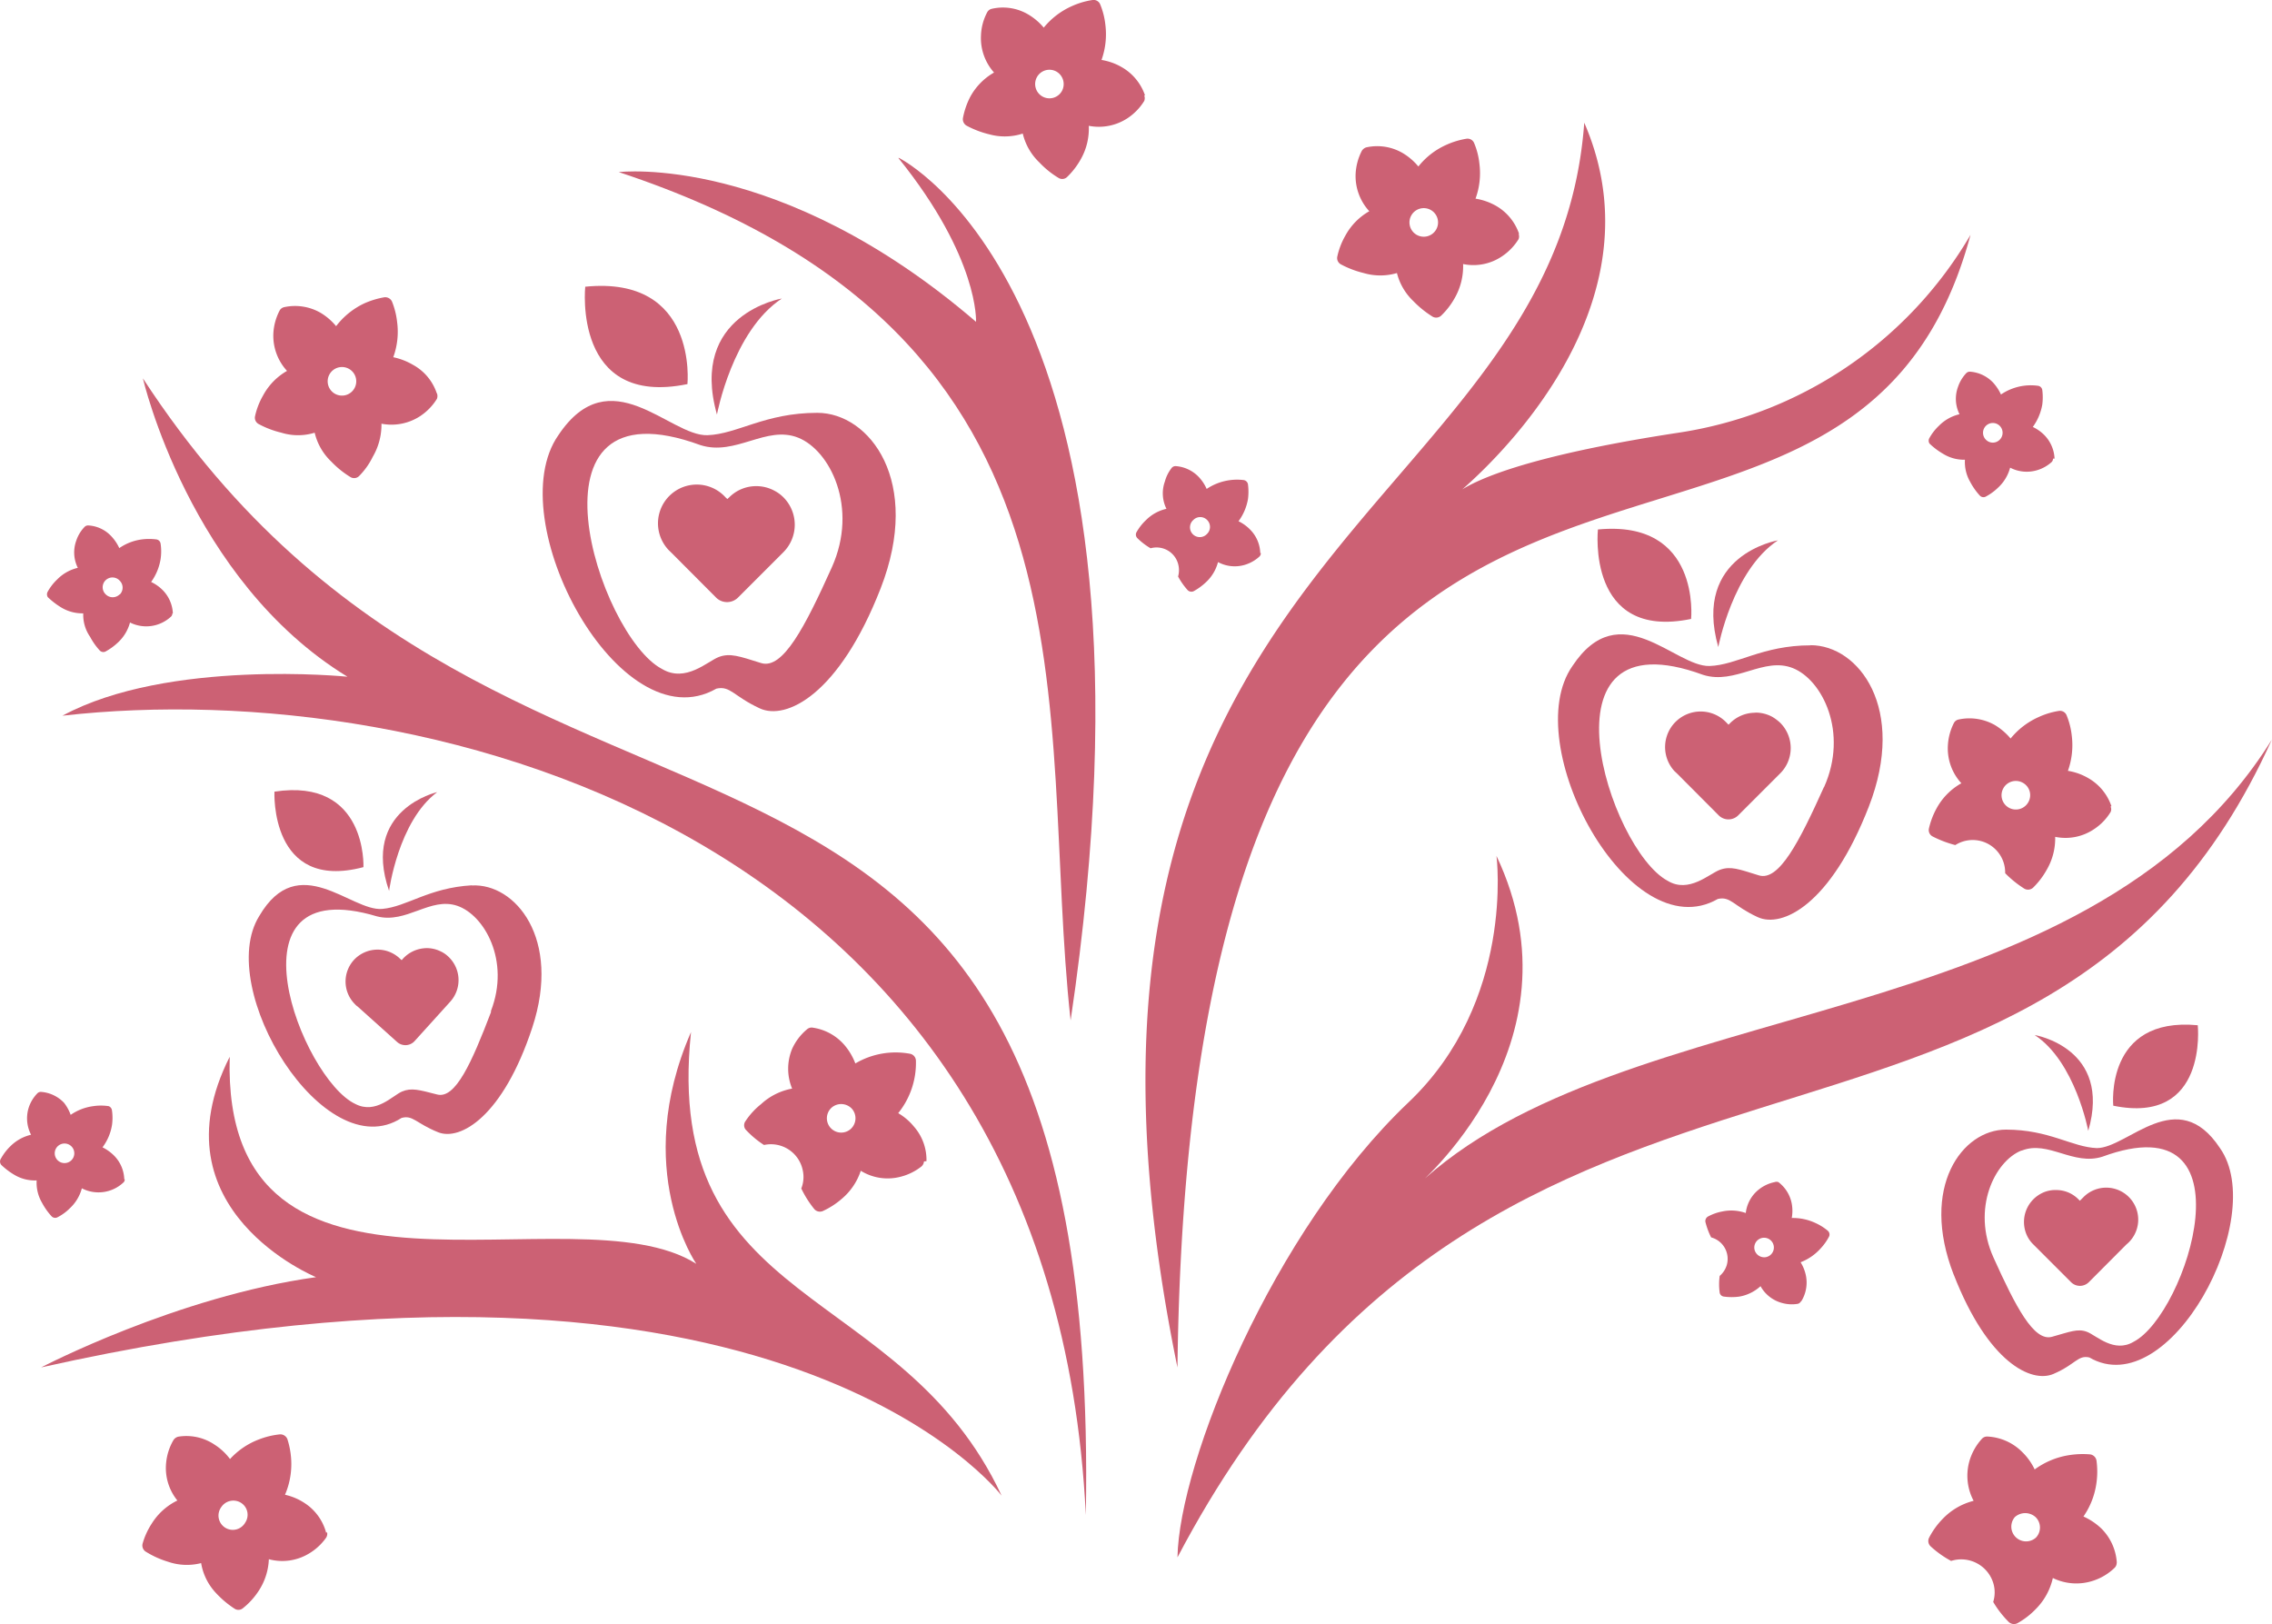 <?xml version="1.0" encoding="UTF-8"?>
<svg xmlns="http://www.w3.org/2000/svg" xmlns:xlink="http://www.w3.org/1999/xlink" viewBox="0 0 146.28 104.59">
  <defs>
    <style>.cls-1{fill:none;}.cls-2{clip-path:url(#clip-path);}.cls-3{fill:#cc6174;}</style>
    <clipPath id="clip-path" transform="translate(0 0)">
      <rect class="cls-1" width="146.27" height="104.59"></rect>
    </clipPath>
  </defs>
  <g id="Layer_2" data-name="Layer 2">
    <g id="Layer_1-2" data-name="Layer 1">
      <g class="cls-2">
        <g id="Grupo_45" data-name="Grupo 45">
          <path id="Trazado_163" data-name="Trazado 163" class="cls-3" d="M75.81,100.27c20.8-39.56,55.71-20,70.46-52.65C134.21,67,104.35,63.76,91.13,76.44c0,0,11-9.15,5.22-21.33,0,0,1.21,9.35-5.68,15.88-8.73,8.29-14.75,23.15-14.86,29.28" transform="translate(0 0)"></path>
          <path id="Trazado_164" data-name="Trazado 164" class="cls-3" d="M75.81,88c.94-75,42.74-42,51.06-72.88A26.32,26.32,0,0,1,108,27.87c-13.39,2.05-14.52,4.2-14.52,4.2S107.7,21,102,7.9C100.14,33.57,65,35.32,75.81,88.05" transform="translate(0 0)"></path>
          <path id="Trazado_165" data-name="Trazado 165" class="cls-3" d="M57.88,10.17S75.88,19,68.93,65.7c-2.19-19.79,3-44-29.09-54.62,0,0,10.33-1.25,23,9.64,0,0,.22-4.08-5-10.55" transform="translate(0 0)"></path>
          <path id="Trazado_166" data-name="Trazado 166" class="cls-3" d="M69.91,97.55C71,37.25,33.4,61.49,9.2,24.36c0,0,3,13,13.17,19.21,0,0-11.54-1.17-18.35,2.51,23.84-2.71,63.75,7.58,65.89,51.47" transform="translate(0 0)"></path>
          <path id="Trazado_167" data-name="Trazado 167" class="cls-3" d="M44.49,66.45c-1.89,18,13.54,16,20,29.85,0,0-14.3-18.89-61.84-8.26,0,0,8.74-4.57,17.7-5.81,0,0-10.55-4.32-5.56-14.19C14.25,86.41,37,76.4,44.83,81.37c0,0-4.2-6.07-.34-14.92" transform="translate(0 0)"></path>
          <path id="Trazado_168" data-name="Trazado 168" class="cls-3" d="M108.88,39.85s.64-6.4-6-5.76c0,0-.76,7.16,6,5.76" transform="translate(0 0)"></path>
          <path id="Trazado_169" data-name="Trazado 169" class="cls-3" d="M114.47,34.79s-5.53.93-3.84,6.87c0,0,.93-4.95,3.84-6.87" transform="translate(0 0)"></path>
          <path id="Trazado_170" data-name="Trazado 170" class="cls-3" d="M116.57,41.55c-3.1,0-4.73,1.27-6.5,1.33-2.23.07-5.77-4.62-8.83,0-3.51,5,3.63,18.29,9.36,15,.83-.19,1,.45,2.57,1.17s4.69-.79,7.15-7.11-.64-10.4-3.75-10.4m.86,9.14c-1.59,3.53-2.9,6.08-4.19,5.68s-1.81-.61-2.5-.36-2,1.54-3.37.71c-3.76-2-8.66-17.28,2.28-13.26,2.09.66,3.9-1.19,5.79-.43s3.58,4.13,2,7.66" transform="translate(0 0)"></path>
          <path id="Trazado_171" data-name="Trazado 171" class="cls-3" d="M113,45.89a2.28,2.28,0,0,0-1.61.67l-.1.1-.1-.1a2.29,2.29,0,1,0-3.39,3.08l.17.16,2.68,2.69a.89.89,0,0,0,1.27,0h0l2.7-2.7a2.3,2.3,0,0,0,0-3.25,2.83,2.83,0,0,0-.52-.39,2.28,2.28,0,0,0-1.08-.27Z" transform="translate(0 0)"></path>
          <path id="Trazado_172" data-name="Trazado 172" class="cls-3" d="M44.26,24.73s.7-7-6.58-6.27c0,0-.82,7.79,6.58,6.27" transform="translate(0 0)"></path>
          <path id="Trazado_173" data-name="Trazado 173" class="cls-3" d="M50.34,19.22s-6,1-4.18,7.47c0,0,1-5.38,4.18-7.47" transform="translate(0 0)"></path>
          <path id="Trazado_174" data-name="Trazado 174" class="cls-3" d="M52.62,26.58c-3.37,0-5.14,1.37-7.07,1.44-2.43.08-6.27-5-9.6,0-3.81,5.44,3.95,19.89,10.17,16.32.9-.21,1.11.49,2.8,1.27s5.1-.86,7.78-7.73S56,26.58,52.62,26.58m.94,9.94c-1.73,3.84-3.16,6.61-4.56,6.17s-2-.66-2.72-.39-2.13,1.68-3.66.77c-4.09-2.14-9.42-18.78,2.48-14.41,2.27.72,4.23-1.3,6.29-.48s3.89,4.5,2.17,8.34" transform="translate(0 0)"></path>
          <path id="Trazado_175" data-name="Trazado 175" class="cls-3" d="M48.69,31.3a2.44,2.44,0,0,0-1.75.73l-.11.1-.11-.1A2.49,2.49,0,1,0,43,35.36c.06.07.13.13.2.2l2.92,2.93a1,1,0,0,0,1.38,0h0l2.94-2.94a2.5,2.5,0,0,0,0-3.53,2.33,2.33,0,0,0-.57-.42,2.44,2.44,0,0,0-1.18-.3Z" transform="translate(0 0)"></path>
          <path id="Trazado_176" data-name="Trazado 176" class="cls-3" d="M23.4,55.83s.25-5.77-5.73-4.86c0,0-.31,6.46,5.73,4.86" transform="translate(0 0)"></path>
          <path id="Trazado_177" data-name="Trazado 177" class="cls-3" d="M28.15,51s-4.91,1.11-3.1,6.36c0,0,.59-4.49,3.1-6.36" transform="translate(0 0)"></path>
          <path id="Trazado_178" data-name="Trazado 178" class="cls-3" d="M30.38,57c-2.78.16-4.18,1.38-5.77,1.52-2,.18-5.4-3.85-7.92.46-2.9,4.66,4.19,16.22,9.16,13,.73-.21.94.35,2.36.92s4.17-1,6.06-6.74-1.1-9.3-3.89-9.15m1.23,8.16c-1.24,3.25-2.29,5.6-3.46,5.3s-1.66-.45-2.27-.19-1.68,1.48-3,.8C19.42,69.46,14.25,56,24.27,59c1.91.49,3.43-1.27,5.17-.68s3.42,3.53,2.17,6.77" transform="translate(0 0)"></path>
          <path id="Trazado_179" data-name="Trazado 179" class="cls-3" d="M27.36,61.05a2.09,2.09,0,0,0-1.42.68l-.08.09-.09-.08a2.08,2.08,0,0,0-2.92,0,2.06,2.06,0,0,0,0,2.91.93.93,0,0,0,.18.16l2.54,2.28A.8.8,0,0,0,26.72,67h0L29,64.48a2.07,2.07,0,0,0-.17-2.92,1.8,1.8,0,0,0-.49-.32,2,2,0,0,0-1-.19Z" transform="translate(0 0)"></path>
          <path id="Trazado_180" data-name="Trazado 180" class="cls-3" d="M136.06,71.19s-.57-5.75,5.44-5.18c0,0,.68,6.44-5.44,5.18" transform="translate(0 0)"></path>
          <path id="Trazado_181" data-name="Trazado 181" class="cls-3" d="M131,66.64s5,.83,3.45,6.17c0,0-.83-4.45-3.45-6.17" transform="translate(0 0)"></path>
          <path id="Trazado_182" data-name="Trazado 182" class="cls-3" d="M125.79,82.07c2.21,5.67,5,7,6.42,6.39s1.57-1.23,2.31-1.06c5.15,3,11.57-9,8.41-13.48-2.75-4.16-5.92,0-7.93,0-1.6-.06-3.06-1.19-5.85-1.19s-5.57,3.67-3.36,9.35m4.38-8c1.7-.68,3.32,1,5.2.39,9.84-3.61,5.43,10.15,2,11.92-1.26.75-2.4-.41-3-.64s-1.1,0-2.26.32-2.33-1.93-3.76-5.1.09-6.21,1.79-6.89" transform="translate(0 0)"></path>
          <path id="Trazado_183" data-name="Trazado 183" class="cls-3" d="M132.39,76.62a1.94,1.94,0,0,0-1,.24,2.07,2.07,0,0,0-.83,2.8,2,2,0,0,0,.36.47l2.42,2.42a.81.81,0,0,0,1.15,0h0l2.41-2.42a2.06,2.06,0,1,0-2.75-3.06l-.15.15-.09.09-.09-.09a2,2,0,0,0-1.45-.6Z" transform="translate(0 0)"></path>
          <path id="Trazado_184" data-name="Trazado 184" class="cls-3" d="M135.94,51.9a3.31,3.31,0,0,0-1.54-1.83,3.79,3.79,0,0,0-1.26-.44,4.92,4.92,0,0,0,.25-2.25,4.8,4.8,0,0,0-.34-1.34.46.46,0,0,0-.48-.27,5,5,0,0,0-1.32.4,4.88,4.88,0,0,0-1.8,1.38,4.07,4.07,0,0,0-1-.86,3.32,3.32,0,0,0-2.37-.36.44.44,0,0,0-.28.22,3.62,3.62,0,0,0-.39,1.48,3.32,3.32,0,0,0,.87,2.4A4.1,4.1,0,0,0,124.71,52a5,5,0,0,0-.52,1.35.46.46,0,0,0,.23.5,7.07,7.07,0,0,0,1.47.56,2.09,2.09,0,0,1,3.21,1.81,6.8,6.8,0,0,0,1.24,1,.48.48,0,0,0,.55-.06,5,5,0,0,0,.88-1.15,4,4,0,0,0,.55-2.13,3.28,3.28,0,0,0,2.51-.5,3.48,3.48,0,0,0,1.06-1.1.43.43,0,0,0,0-.35m-5.3-.28a.92.92,0,1,1-.35-1.25h0a.91.91,0,0,1,.35,1.25" transform="translate(0 0)"></path>
          <path id="Trazado_185" data-name="Trazado 185" class="cls-3" d="M136.29,100.64a3.4,3.4,0,0,0-1-2.23,4.07,4.07,0,0,0-1.15-.77,4.94,4.94,0,0,0,.84-2.18,5.2,5.2,0,0,0,0-1.42.48.48,0,0,0-.41-.4,5.64,5.64,0,0,0-1.42.06,5.06,5.06,0,0,0-2.15.91,3.88,3.88,0,0,0-.8-1.12,3.39,3.39,0,0,0-2.26-1,.45.45,0,0,0-.34.15,3.63,3.63,0,0,0-.78,1.36,3.44,3.44,0,0,0,.25,2.63,4.17,4.17,0,0,0-2,1.17,5,5,0,0,0-.87,1.21.47.47,0,0,0,.1.55,6.46,6.46,0,0,0,1.32.94,2.16,2.16,0,0,1,2.71,1.41,2.06,2.06,0,0,1,0,1.23,6.46,6.46,0,0,0,1,1.29.49.49,0,0,0,.56.08,5,5,0,0,0,1.18-.91,4.1,4.1,0,0,0,1.1-2,3.45,3.45,0,0,0,2.64.16,3.57,3.57,0,0,0,1.34-.82.44.44,0,0,0,.13-.34M131.08,99a.95.95,0,0,1-1.36-1.32,1,1,0,0,1,1.34,0,.94.94,0,0,1,0,1.34" transform="translate(0 0)"></path>
          <path id="Trazado_186" data-name="Trazado 186" class="cls-3" d="M97.81,15.07a3.31,3.31,0,0,0-1.53-1.84A3.92,3.92,0,0,0,95,12.79a4.78,4.78,0,0,0,.25-2.25,4.65,4.65,0,0,0-.34-1.33.46.46,0,0,0-.48-.28,5.16,5.16,0,0,0-1.32.4,4.77,4.77,0,0,0-1.79,1.39,3.88,3.88,0,0,0-1-.86,3.25,3.25,0,0,0-2.36-.37.52.52,0,0,0-.28.22,3.63,3.63,0,0,0-.4,1.48,3.35,3.35,0,0,0,.88,2.41,4,4,0,0,0-1.54,1.57,4.72,4.72,0,0,0-.52,1.35.46.46,0,0,0,.23.5,6.2,6.2,0,0,0,1.47.56,3.8,3.8,0,0,0,2.14,0A3.76,3.76,0,0,0,91,19.39a6.48,6.48,0,0,0,1.24,1,.47.47,0,0,0,.54-.06,4.83,4.83,0,0,0,.88-1.14A4.13,4.13,0,0,0,94.2,17a3.28,3.28,0,0,0,2.51-.5,3.59,3.59,0,0,0,1.06-1.1.47.47,0,0,0,0-.35m-5.3-.28a.92.92,0,1,1-.35-1.25h0a.92.92,0,0,1,.35,1.25" transform="translate(0 0)"></path>
          <path id="Trazado_187" data-name="Trazado 187" class="cls-3" d="M73.72,6.14A3.33,3.33,0,0,0,72.18,4.3a3.79,3.79,0,0,0-1.26-.44,4.92,4.92,0,0,0,.25-2.25A4.8,4.8,0,0,0,70.83.27.46.46,0,0,0,70.35,0,5,5,0,0,0,69,.4a4.88,4.88,0,0,0-1.8,1.38,3.84,3.84,0,0,0-1-.85A3.2,3.2,0,0,0,63.84.57a.44.44,0,0,0-.28.22,3.44,3.44,0,0,0-.4,1.47A3.33,3.33,0,0,0,64,4.67a4,4,0,0,0-1.54,1.58A5,5,0,0,0,62,7.59a.48.48,0,0,0,.23.5,6.1,6.1,0,0,0,1.47.56,3.75,3.75,0,0,0,2.15-.05,3.76,3.76,0,0,0,1.07,1.86,5.84,5.84,0,0,0,1.24,1,.45.45,0,0,0,.54-.06,4.89,4.89,0,0,0,.88-1.14A4,4,0,0,0,70.1,8.1a3.36,3.36,0,0,0,2.51-.5,3.59,3.59,0,0,0,1.06-1.1.5.5,0,0,0,0-.36m-5.3-.28a.92.92,0,1,1-.35-1.25h0a.93.93,0,0,1,.35,1.25" transform="translate(0 0)"></path>
          <path id="Trazado_188" data-name="Trazado 188" class="cls-3" d="M59.65,74.76a3.25,3.25,0,0,0-.82-2.24,3.73,3.73,0,0,0-1-.85,5.15,5.15,0,0,0,1.14-3.4.47.47,0,0,0-.36-.42,5.1,5.1,0,0,0-3.54.62,4,4,0,0,0-.68-1.16,3.32,3.32,0,0,0-2.1-1.15.45.45,0,0,0-.34.12A3.52,3.52,0,0,0,51,67.53a3.34,3.34,0,0,0,0,2.56,4,4,0,0,0-2,1,4.72,4.72,0,0,0-1,1.09.45.45,0,0,0,0,.54,6.16,6.16,0,0,0,1.19,1,2.09,2.09,0,0,1,2.49,1.61,2,2,0,0,1-.09,1.19,6.62,6.62,0,0,0,.84,1.33.48.48,0,0,0,.53.13,5.06,5.06,0,0,0,1.22-.78,4,4,0,0,0,1.24-1.82,3.28,3.28,0,0,0,2.54.39,3.58,3.58,0,0,0,1.37-.67.49.49,0,0,0,.16-.32M54.76,72.7a.92.92,0,1,1-1.2-1.4.94.94,0,0,1,1.3.1.93.93,0,0,1-.1,1.3h0" transform="translate(0 0)"></path>
          <path id="Trazado_189" data-name="Trazado 189" class="cls-3" d="M21,98.69a3.29,3.29,0,0,0-1.41-1.93,3.76,3.76,0,0,0-1.24-.52,5,5,0,0,0,.4-2.23,5.26,5.26,0,0,0-.25-1.36.49.49,0,0,0-.47-.3,5.14,5.14,0,0,0-1.34.32,4.83,4.83,0,0,0-1.88,1.27,3.77,3.77,0,0,0-1-.93,3.25,3.25,0,0,0-2.33-.51.52.52,0,0,0-.3.2,3.55,3.55,0,0,0-.48,1.45,3.32,3.32,0,0,0,.72,2.46,4,4,0,0,0-1.64,1.47,4.7,4.7,0,0,0-.6,1.31.47.47,0,0,0,.2.51,5.94,5.94,0,0,0,1.43.65,3.72,3.72,0,0,0,2.14.09,3.68,3.68,0,0,0,.95,1.92,6.21,6.21,0,0,0,1.18,1,.45.45,0,0,0,.54,0,4.67,4.67,0,0,0,1-1.08,4,4,0,0,0,.69-2.09,3.32,3.32,0,0,0,2.54-.34A3.59,3.59,0,0,0,21,99a.47.47,0,0,0,.06-.35m-5.27-.62a.92.92,0,1,1-1.54-1,.93.93,0,0,1,1.27-.27h0a.91.91,0,0,1,.27,1.27" transform="translate(0 0)"></path>
          <path id="Trazado_190" data-name="Trazado 190" class="cls-3" d="M28.12,25.32a3.26,3.26,0,0,0-1.53-1.83A4.19,4.19,0,0,0,25.32,23a4.78,4.78,0,0,0,.25-2.25,5,5,0,0,0-.33-1.33.48.48,0,0,0-.49-.28,5.37,5.37,0,0,0-1.31.4A4.91,4.91,0,0,0,21.64,21a3.88,3.88,0,0,0-1-.86,3.29,3.29,0,0,0-2.36-.36A.44.44,0,0,0,18,20a3.58,3.58,0,0,0-.4,1.47,3.34,3.34,0,0,0,.88,2.41,4,4,0,0,0-1.54,1.58,4.66,4.66,0,0,0-.52,1.34.46.46,0,0,0,.23.5,6,6,0,0,0,1.47.56,3.63,3.63,0,0,0,2.14,0,3.76,3.76,0,0,0,1.07,1.86,6.1,6.1,0,0,0,1.24,1,.45.45,0,0,0,.54-.06A4.64,4.64,0,0,0,24,29.41a4.09,4.09,0,0,0,.56-2.13,3.37,3.37,0,0,0,2.51-.5,3.59,3.59,0,0,0,1.06-1.1.5.5,0,0,0,0-.36M22.82,25a.92.92,0,1,1-.35-1.25h0A.92.92,0,0,1,22.82,25" transform="translate(0 0)"></path>
          <path id="Trazado_191" data-name="Trazado 191" class="cls-3" d="M132.28,29.53a2.31,2.31,0,0,0-.65-1.51,2.62,2.62,0,0,0-.75-.53,3.47,3.47,0,0,0,.61-1.44,3.69,3.69,0,0,0,0-.94.32.32,0,0,0-.27-.27,3.41,3.41,0,0,0-2.39.56,3,3,0,0,0-.51-.77,2.27,2.27,0,0,0-1.49-.7.33.33,0,0,0-.23.09,2.43,2.43,0,0,0-.54.9,2.22,2.22,0,0,0,.1,1.75,2.72,2.72,0,0,0-1.32.74,3.29,3.29,0,0,0-.61.78.34.34,0,0,0,0,.37,4.52,4.52,0,0,0,.86.65,2.56,2.56,0,0,0,1.42.39,2.55,2.55,0,0,0,.34,1.43,4.23,4.23,0,0,0,.62.88.32.32,0,0,0,.37.07,3.48,3.48,0,0,0,.8-.58,2.7,2.7,0,0,0,.78-1.29,2.32,2.32,0,0,0,1.75.16,2.41,2.41,0,0,0,.91-.51.29.29,0,0,0,.1-.23m-3.43-1.22a.62.62,0,0,1-.89,0,.63.63,0,1,1,.89,0" transform="translate(0 0)"></path>
          <path id="Trazado_192" data-name="Trazado 192" class="cls-3" d="M116,83.74a2.29,2.29,0,0,0,.27-1.62,2.61,2.61,0,0,0-.34-.85,3.34,3.34,0,0,0,1.28-.88,3.49,3.49,0,0,0,.55-.77.32.32,0,0,0-.08-.38,3.47,3.47,0,0,0-.8-.5,3.43,3.43,0,0,0-1.52-.32,2.59,2.59,0,0,0,0-.92,2.26,2.26,0,0,0-.86-1.39.34.34,0,0,0-.24,0,2.4,2.4,0,0,0-1,.46,2.25,2.25,0,0,0-.86,1.53,2.77,2.77,0,0,0-1.51-.1,3.13,3.13,0,0,0-.93.33.34.34,0,0,0-.16.34,4.8,4.8,0,0,0,.37,1,1.43,1.43,0,0,1,1,1.8,1.48,1.48,0,0,1-.45.68,3.92,3.92,0,0,0,0,1.08.31.31,0,0,0,.27.25,3.64,3.64,0,0,0,1,0,2.69,2.69,0,0,0,1.36-.67,2.24,2.24,0,0,0,1.38,1.08,2.33,2.33,0,0,0,1,.06.3.3,0,0,0,.2-.13m-2.23-2.88a.64.64,0,0,1-.74-.5.63.63,0,1,1,.74.5" transform="translate(0 0)"></path>
          <path id="Trazado_193" data-name="Trazado 193" class="cls-3" d="M81.14,35.6a2.24,2.24,0,0,0-.65-1.5,2.65,2.65,0,0,0-.75-.54,3.38,3.38,0,0,0,.61-1.43,3.71,3.71,0,0,0,0-.94.33.33,0,0,0-.27-.28,3.51,3.51,0,0,0-2.39.57,2.72,2.72,0,0,0-.51-.77,2.27,2.27,0,0,0-1.49-.7.33.33,0,0,0-.23.09A2.4,2.4,0,0,0,75,31a2.24,2.24,0,0,0,.1,1.76,2.7,2.7,0,0,0-1.32.73,3.29,3.29,0,0,0-.61.78.32.32,0,0,0,.05.37,4.19,4.19,0,0,0,.86.66,1.44,1.44,0,0,1,1.77,1,1.52,1.52,0,0,1,0,.82,4.51,4.51,0,0,0,.62.88.34.34,0,0,0,.37.07,3.8,3.8,0,0,0,.8-.58,2.68,2.68,0,0,0,.78-1.3,2.27,2.27,0,0,0,1.75.17,2.43,2.43,0,0,0,.91-.52.32.32,0,0,0,.1-.22M77.7,34.39a.63.63,0,1,1-.87-.91.62.62,0,0,1,.89,0,.63.63,0,0,1,0,.89" transform="translate(0 0)"></path>
          <path id="Trazado_194" data-name="Trazado 194" class="cls-3" d="M11.13,39.49A2.28,2.28,0,0,0,10.48,38a2.62,2.62,0,0,0-.75-.53A3.49,3.49,0,0,0,10.34,36a3.37,3.37,0,0,0,0-1,.32.32,0,0,0-.27-.27,3.7,3.7,0,0,0-.94,0,3.31,3.31,0,0,0-1.45.56,2.81,2.81,0,0,0-.51-.76,2.18,2.18,0,0,0-1.49-.7.31.31,0,0,0-.23.09,2.32,2.32,0,0,0-.54.89,2.22,2.22,0,0,0,.1,1.75,2.72,2.72,0,0,0-1.32.74,3.29,3.29,0,0,0-.61.78.34.34,0,0,0,0,.37,5,5,0,0,0,.86.66,2.63,2.63,0,0,0,1.42.38A2.48,2.48,0,0,0,5.8,41a4.23,4.23,0,0,0,.62.88.32.32,0,0,0,.37.07,3.8,3.8,0,0,0,.8-.58,2.7,2.7,0,0,0,.78-1.29A2.34,2.34,0,0,0,11,39.71a.3.3,0,0,0,.1-.22M7.7,38.27a.63.63,0,0,1-.89,0,.63.63,0,1,1,.9-.88.63.63,0,0,1,0,.89" transform="translate(0 0)"></path>
          <path id="Trazado_195" data-name="Trazado 195" class="cls-3" d="M8,75.92a2.26,2.26,0,0,0-.65-1.51,2.87,2.87,0,0,0-.75-.54,3.26,3.26,0,0,0,.61-1.43,3.3,3.3,0,0,0,0-.94A.34.34,0,0,0,7,71.22a3.36,3.36,0,0,0-1,0,3.31,3.31,0,0,0-1.45.56A2.79,2.79,0,0,0,4.12,71a2.27,2.27,0,0,0-1.49-.7.31.31,0,0,0-.22.09,2.37,2.37,0,0,0-.55.89A2.29,2.29,0,0,0,2,73.06a2.78,2.78,0,0,0-1.32.73,3.34,3.34,0,0,0-.61.79A.34.34,0,0,0,.08,75a4.52,4.52,0,0,0,.86.65A2.56,2.56,0,0,0,2.36,76a2.55,2.55,0,0,0,.34,1.43,4.23,4.23,0,0,0,.62.88.32.32,0,0,0,.37.07,3.09,3.09,0,0,0,.8-.58,2.7,2.7,0,0,0,.78-1.29,2.34,2.34,0,0,0,2.66-.36.26.26,0,0,0,.1-.22M4.6,74.7a.63.63,0,1,1,0-.89.63.63,0,0,1,0,.89" transform="translate(0 0)"></path>
        </g>
      </g>
    </g>
  </g>
</svg>
